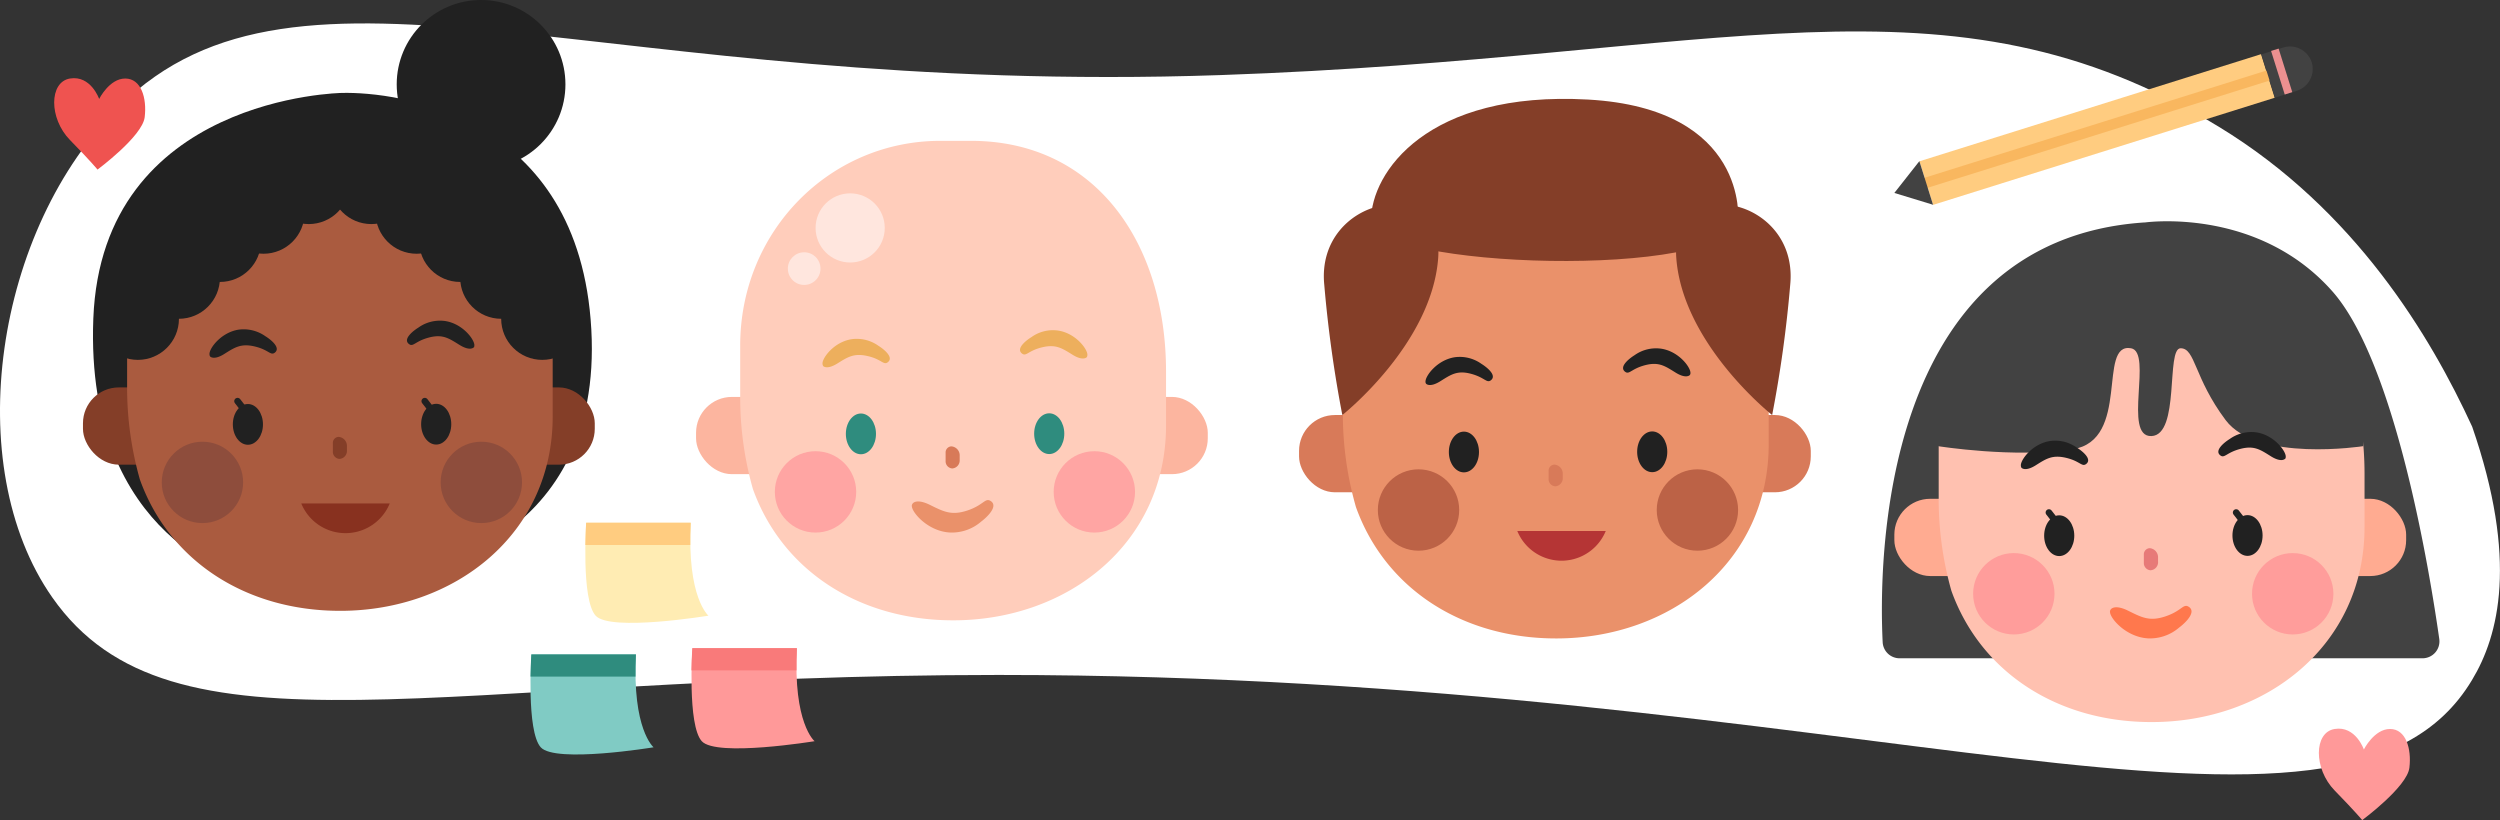 <svg xmlns="http://www.w3.org/2000/svg" viewBox="0 0 376.66 123.56"><rect x="0" y="0" width="376.66" height="123.56" fill="#333333" stroke="none"/><defs><style>.cls-1{fill:#fff;}.cls-2{fill:#424242;}.cls-3{fill:#ffab91;}.cls-4{fill:#ffc1b0;}.cls-5{fill:#212121;}.cls-6{fill:#e57373;}.cls-11,.cls-21,.cls-30,.cls-6,.cls-8{opacity:0.9;}.cls-7{fill:none;stroke:#212121;stroke-linecap:round;stroke-miterlimit:10;}.cls-23,.cls-8{fill:#f99;}.cls-9{fill:#843e28;}.cls-10{fill:#aa5b3f;}.cls-11{fill:#842d1c;}.cls-12{fill:#8e4d3c;}.cls-13{fill:#d87a59;}.cls-14{fill:#ea916a;}.cls-15{fill:#b53535;}.cls-16{fill:#bc6246;}.cls-17{fill:#fcb59f;}.cls-18{fill:#ffcdbb;}.cls-19{fill:#2f8c7e;}.cls-20{fill:#edaf5d;}.cls-21{fill:#ffa1a1;}.cls-22{fill:#ffe6de;}.cls-24{fill:#ef5350;}.cls-25{fill:#ffcc80;}.cls-26{fill:#f9b75f;}.cls-27{fill:#80cbc4;}.cls-28{fill:#f97a7a;}.cls-29{fill:#ffecb3;}.cls-30{fill:#ff7043;}</style></defs><title>Asset 49</title><g id="Layer_2" data-name="Layer 2"><g id="Layer_1-2" data-name="Layer 1"><path class="cls-1" d="M372.47,64.29c-6.23-13.55-17.58-32.66-38.17-45.19-41-24.91-74.49-10.41-150.36-7.79C90.1,14.56,45.28-10.88,18,16-.77,34.47-6.06,70.08,7.87,90c17.91,25.6,57.86,11.7,142.57,11.69,131,0,202.57,33.2,222,.77C376.5,95.75,379.41,84.37,372.47,64.29Z"/><path class="cls-2" d="M323,33.52l.14,0c1.14-.15,17.31-2,28.26,10.37,9.57,10.82,14.72,42.58,16.11,52.38a2.55,2.55,0,0,1-2.53,2.91H286.2a2.55,2.55,0,0,1-2.55-2.43C283.08,85.19,283.05,36.27,323,33.52Z"/><rect class="cls-3" x="342.26" y="75.15" width="20.26" height="11.64" rx="5.4" ry="5.4"/><rect class="cls-3" x="285.41" y="75.15" width="20.26" height="11.64" rx="5.4" ry="5.4"/><path class="cls-4" d="M294,89c4.4,12.28,16,19.81,30.2,19.79,17.21,0,32.06-11.55,32.05-29.39v-8c0-19.46-10.68-34.8-29.45-34.78h-4.56c-16.67,0-30.17,13.62-30.15,30.9v7.88A50.81,50.81,0,0,0,294,89Z"/><ellipse class="cls-5" cx="338.62" cy="80.68" rx="2.27" ry="3.07"/><path class="cls-6" d="M323.87,82.59A1.37,1.37,0,0,1,325.14,84v.61A1.21,1.21,0,0,1,324,85.92a1.08,1.08,0,0,1-1-1.13V83.57A.93.93,0,0,1,323.87,82.59Z"/><ellipse class="cls-5" cx="310.25" cy="80.71" rx="2.27" ry="3.07"/><path class="cls-2" d="M356.05,67.22s-15.93,2.48-20.73-3.93-4.54-10.82-6.78-10.82-.05,13.07-4.4,13.23.24-12.64-3.07-13.23c-5.13-.91,0,13.85-8.8,15.22S292,67.22,292,67.22s-3-31.14,32-32.26S356.05,67.22,356.05,67.22Z"/><path class="cls-5" d="M344.38,68.79c0-.86-1.77-3.25-4.44-3.65a5.59,5.59,0,0,0-4,1c-.67.41-2.44,1.73-1.39,2.49.62.45.92-.46,3-1s3,.12,4.6,1.12,2.13.37,2.13.37h0C344.33,69.12,344.38,69,344.38,68.79Z"/><path class="cls-5" d="M304.47,70.09c0-.86,1.76-3.25,4.43-3.65a5.58,5.58,0,0,1,4,1c.66.4,2.43,1.72,1.39,2.48-.63.46-.92-.45-3-.94s-3,.13-4.59,1.13-2.13.37-2.13.37h0C304.52,70.42,304.47,70.3,304.47,70.09Z"/><line class="cls-7" x1="338.59" y1="79.38" x2="336.91" y2="77.22"/><line class="cls-7" x1="310.39" y1="79.38" x2="308.7" y2="77.22"/><circle class="cls-8" cx="345.43" cy="89.46" r="6.13"/><circle class="cls-8" cx="303.41" cy="89.46" r="6.13"/><path class="cls-5" d="M62.45,86s28.44-3.91,26.64-36.37S59.78,13.82,51.54,14c0,0-36.18.49-37.48,34S37,87.24,37,87.24Z"/><rect class="cls-9" x="69.35" y="58.37" width="20.26" height="11.64" rx="5.4" ry="5.4"/><rect class="cls-9" x="12.5" y="58.37" width="20.26" height="11.64" rx="5.4" ry="5.4"/><path class="cls-10" d="M21.07,72.23c4.4,12.29,16,19.81,30.2,19.8,17.21,0,32.07-11.55,32-29.4V54.58c0-19.46-10.68-34.8-29.44-34.78H49.3c-16.67,0-30.17,13.62-30.15,30.9v7.88A50.81,50.81,0,0,0,21.07,72.23Z"/><ellipse class="cls-5" cx="65.72" cy="63.91" rx="2.27" ry="3.07"/><path class="cls-11" d="M58.72,75.85a7.2,7.2,0,0,1-13.33,0Z"/><path class="cls-9" d="M51,65.82a1.36,1.36,0,0,1,1.27,1.44v.61a1.2,1.2,0,0,1-1.12,1.27,1.07,1.07,0,0,1-1-1.13V66.79A.91.91,0,0,1,51,65.82Z"/><ellipse class="cls-5" cx="37.35" cy="63.94" rx="2.27" ry="3.07"/><path class="cls-5" d="M71.47,52c0-.86-1.77-3.25-4.44-3.64a5.6,5.6,0,0,0-4,1c-.67.41-2.44,1.73-1.39,2.49.63.46.92-.46,3-1s3,.13,4.6,1.12,2.13.37,2.13.37h0C71.42,52.34,71.47,52.22,71.47,52Z"/><path class="cls-5" d="M31.56,53.32c0-.87,1.76-3.26,4.43-3.66a5.68,5.68,0,0,1,4,1c.67.41,2.43,1.72,1.39,2.49-.63.45-.92-.46-3-.95s-3,.13-4.59,1.13-2.13.38-2.13.38h0C31.61,53.65,31.56,53.53,31.56,53.32Z"/><line class="cls-7" x1="65.68" y1="62.61" x2="64" y2="60.44"/><line class="cls-7" x1="37.48" y1="62.61" x2="35.79" y2="60.44"/><circle class="cls-12" cx="72.52" cy="72.68" r="6.13"/><circle class="cls-12" cx="30.5" cy="72.68" r="6.13"/><circle class="cls-5" cx="81.7" cy="48.03" r="6.19"/><circle class="cls-5" cx="75.52" cy="41.84" r="6.19"/><circle class="cls-5" cx="69.33" cy="36.29" r="6.19"/><circle class="cls-5" cx="62.77" cy="32.04" r="6.19"/><circle class="cls-5" cx="55.95" cy="27.57" r="6.19"/><circle class="cls-5" cx="20.77" cy="48.03" r="6.19"/><circle class="cls-5" cx="26.95" cy="41.84" r="6.19"/><circle class="cls-5" cx="33.14" cy="36.29" r="6.19"/><circle class="cls-5" cx="39.7" cy="32.04" r="6.19"/><circle class="cls-5" cx="46.52" cy="27.57" r="6.19"/><polygon class="cls-5" points="83.32 41.84 68.71 33.76 49.76 27.57 33.14 36.29 19.15 48.93 19.15 36.29 29.5 21.39 42.76 18.17 54.55 16.54 66.39 20.63 79.48 29.74 83.32 41.84"/><circle class="cls-5" cx="72.48" cy="12.71" r="12.71"/><rect class="cls-13" x="252.56" y="62.53" width="20.26" height="11.64" rx="5.4" ry="5.4"/><rect class="cls-13" x="195.72" y="62.53" width="20.26" height="11.64" rx="5.4" ry="5.4"/><path class="cls-14" d="M204.29,76.39c4.4,12.29,16,19.81,30.19,19.8,17.22,0,32.07-11.55,32-29.4V58.74c0-19.46-10.68-34.8-29.45-34.78h-4.56c-16.67,0-30.17,13.62-30.15,30.9v7.88A51.09,51.09,0,0,0,204.29,76.39Z"/><ellipse class="cls-5" cx="248.93" cy="68.07" rx="2.27" ry="3.07"/><path class="cls-15" d="M241.93,80a7.2,7.2,0,0,1-13.33,0Z"/><path class="cls-13" d="M234.17,70a1.36,1.36,0,0,1,1.28,1.43V72a1.21,1.21,0,0,1-1.13,1.27,1.07,1.07,0,0,1-1-1.13V71A.91.91,0,0,1,234.17,70Z"/><ellipse class="cls-5" cx="220.56" cy="68.1" rx="2.27" ry="3.07"/><path class="cls-5" d="M254.69,56.17c0-.86-1.77-3.25-4.44-3.64a5.57,5.57,0,0,0-4,1c-.67.41-2.43,1.73-1.39,2.49.63.46.92-.46,3-1s3,.13,4.6,1.12,2.13.37,2.13.37h0A.46.46,0,0,0,254.69,56.17Z"/><path class="cls-5" d="M214.77,57.48c0-.87,1.77-3.26,4.43-3.66a5.61,5.61,0,0,1,4,1c.67.41,2.44,1.72,1.4,2.49-.63.45-.93-.46-3-1s-3,.13-4.6,1.13-2.13.38-2.13.38h0A.46.46,0,0,1,214.77,57.48Z"/><circle class="cls-16" cx="255.74" cy="76.84" r="6.13"/><circle class="cls-16" cx="213.72" cy="76.84" r="6.13"/><path class="cls-9" d="M267,62.53S253.55,51.9,252.56,38.91s18.5-9.41,17.16,4A184.84,184.84,0,0,1,267,62.53Z"/><path class="cls-9" d="M202.24,62.53s13.45-10.63,14.44-23.62-18.5-9.41-17.16,4A188.41,188.41,0,0,0,202.24,62.53Z"/><path class="cls-9" d="M261.87,33.23S263.51,16.36,239.26,15,206.56,26,206.56,33.23,260.05,42.2,261.87,33.23Z"/><rect class="cls-17" x="161.71" y="59.8" width="20.26" height="11.64" rx="5.4" ry="5.4"/><rect class="cls-17" x="104.87" y="59.8" width="20.26" height="11.64" rx="5.4" ry="5.4"/><path class="cls-18" d="M113.43,73.66c4.41,12.29,16,19.81,30.2,19.8,17.21,0,32.07-11.55,32.05-29.4V56c0-19.45-10.68-34.8-29.44-34.78h-4.57c-16.66,0-30.17,13.62-30.15,30.9V60A50.77,50.77,0,0,0,113.43,73.66Z"/><ellipse class="cls-19" cx="158.08" cy="65.34" rx="2.27" ry="3.07"/><path class="cls-13" d="M143.32,67.25a1.36,1.36,0,0,1,1.27,1.44v.61a1.21,1.21,0,0,1-1.12,1.28,1.08,1.08,0,0,1-1-1.14V68.22A.92.92,0,0,1,143.32,67.25Z"/><ellipse class="cls-19" cx="129.71" cy="65.37" rx="2.27" ry="3.07"/><path class="cls-20" d="M163.83,53.44c0-.86-1.77-3.25-4.44-3.64a5.55,5.55,0,0,0-4,1c-.67.4-2.43,1.72-1.39,2.48.63.46.92-.45,3-.95s3,.13,4.6,1.12,2.13.37,2.13.37h0C163.78,53.77,163.83,53.65,163.83,53.44Z"/><path class="cls-20" d="M123.92,54.75c0-.86,1.76-3.26,4.43-3.65a5.63,5.63,0,0,1,4,1c.67.41,2.43,1.73,1.39,2.49-.63.46-.92-.46-3-.94s-3,.13-4.59,1.12-2.13.38-2.13.38h0C124,55.08,123.92,55,123.92,54.75Z"/><circle class="cls-21" cx="164.88" cy="74.11" r="6.13"/><circle class="cls-21" cx="122.87" cy="74.11" r="6.13"/><circle class="cls-22" cx="128.09" cy="34.34" r="5.21"/><circle class="cls-22" cx="121.16" cy="40.47" r="2.46"/><path class="cls-23" d="M355.9,123.56s6.77-5,7.11-7.89-.53-5.84-2.92-5.84-3.94,3.09-3.94,3.09-1.24-3.6-4.4-3.09-3.19,6,0,9.27S355.9,123.56,355.9,123.56Z"/><path class="cls-24" d="M14.69,25.55s6.76-5,7.11-7.89-.53-5.83-2.93-5.83-3.93,3.08-3.93,3.08-1.25-3.6-4.4-3.08-3.19,6,0,9.26S14.69,25.55,14.69,25.55Z"/><rect class="cls-25" x="288.97" y="16.05" width="53.94" height="6.88" transform="translate(8.65 95.45) rotate(-17.41)"/><path class="cls-26" d="M341.9,12.15,290.44,28.29a.75.75,0,0,1-1-.5.77.77,0,0,1,.5-1l51.47-16.14a.76.76,0,0,1,.95.5A.75.75,0,0,1,341.9,12.15Z"/><path class="cls-2" d="M341.52,7H345a3.44,3.44,0,0,1,3.44,3.44v0A3.44,3.44,0,0,1,345,13.83h-3.44a0,0,0,0,1,0,0V7a0,0,0,0,1,0,0Z" transform="translate(12.7 103.71) rotate(-17.41)"/><rect class="cls-8" x="343.17" y="7.32" width="1.19" height="6.88" transform="translate(12.53 103.37) rotate(-17.41)"/><polygon class="cls-2" points="289.18 24.28 285.41 29.07 291.24 30.85 289.18 24.28"/><path class="cls-27" d="M95.82,98.59H80.06s-.78,11.56,1.41,14,17,0,17,0S95.22,109.88,95.82,98.59Z"/><path class="cls-19" d="M95.75,101.94c0-1,0-2.13.06-3.35H80.05s-.09,1.41-.12,3.35Z"/><path class="cls-23" d="M120.07,97.67H104.32s-.78,11.57,1.41,14,17,0,17,0S119.47,109,120.07,97.67Z"/><path class="cls-28" d="M120,101c0-1,0-2.13.06-3.35H104.31s-.1,1.41-.13,3.35Z"/><path class="cls-29" d="M104.08,78.76H88.32s-.78,11.56,1.42,14,17,0,17,0S103.48,90.05,104.08,78.76Z"/><path class="cls-25" d="M104,82.11c0-1,0-2.13.06-3.35H88.31s-.09,1.41-.12,3.35Z"/><path class="cls-14" d="M137.39,76.33c.11,1,2.48,3.72,5.72,3.9a6.73,6.73,0,0,0,4.71-1.64c.75-.56,2.73-2.33,1.4-3.13-.81-.48-1.06.65-3.46,1.45s-3.58.18-5.65-.84-2.59-.22-2.59-.22h0A.53.53,0,0,0,137.39,76.33Z"/><path class="cls-30" d="M317.91,92.28c.11,1,2.47,3.71,5.72,3.9a6.74,6.74,0,0,0,4.7-1.64c.76-.56,2.74-2.34,1.4-3.14-.8-.48-1.05.65-3.46,1.46s-3.57.17-5.64-.85-2.6-.21-2.6-.21h0A.56.56,0,0,0,317.91,92.28Z"/></g></g></svg>